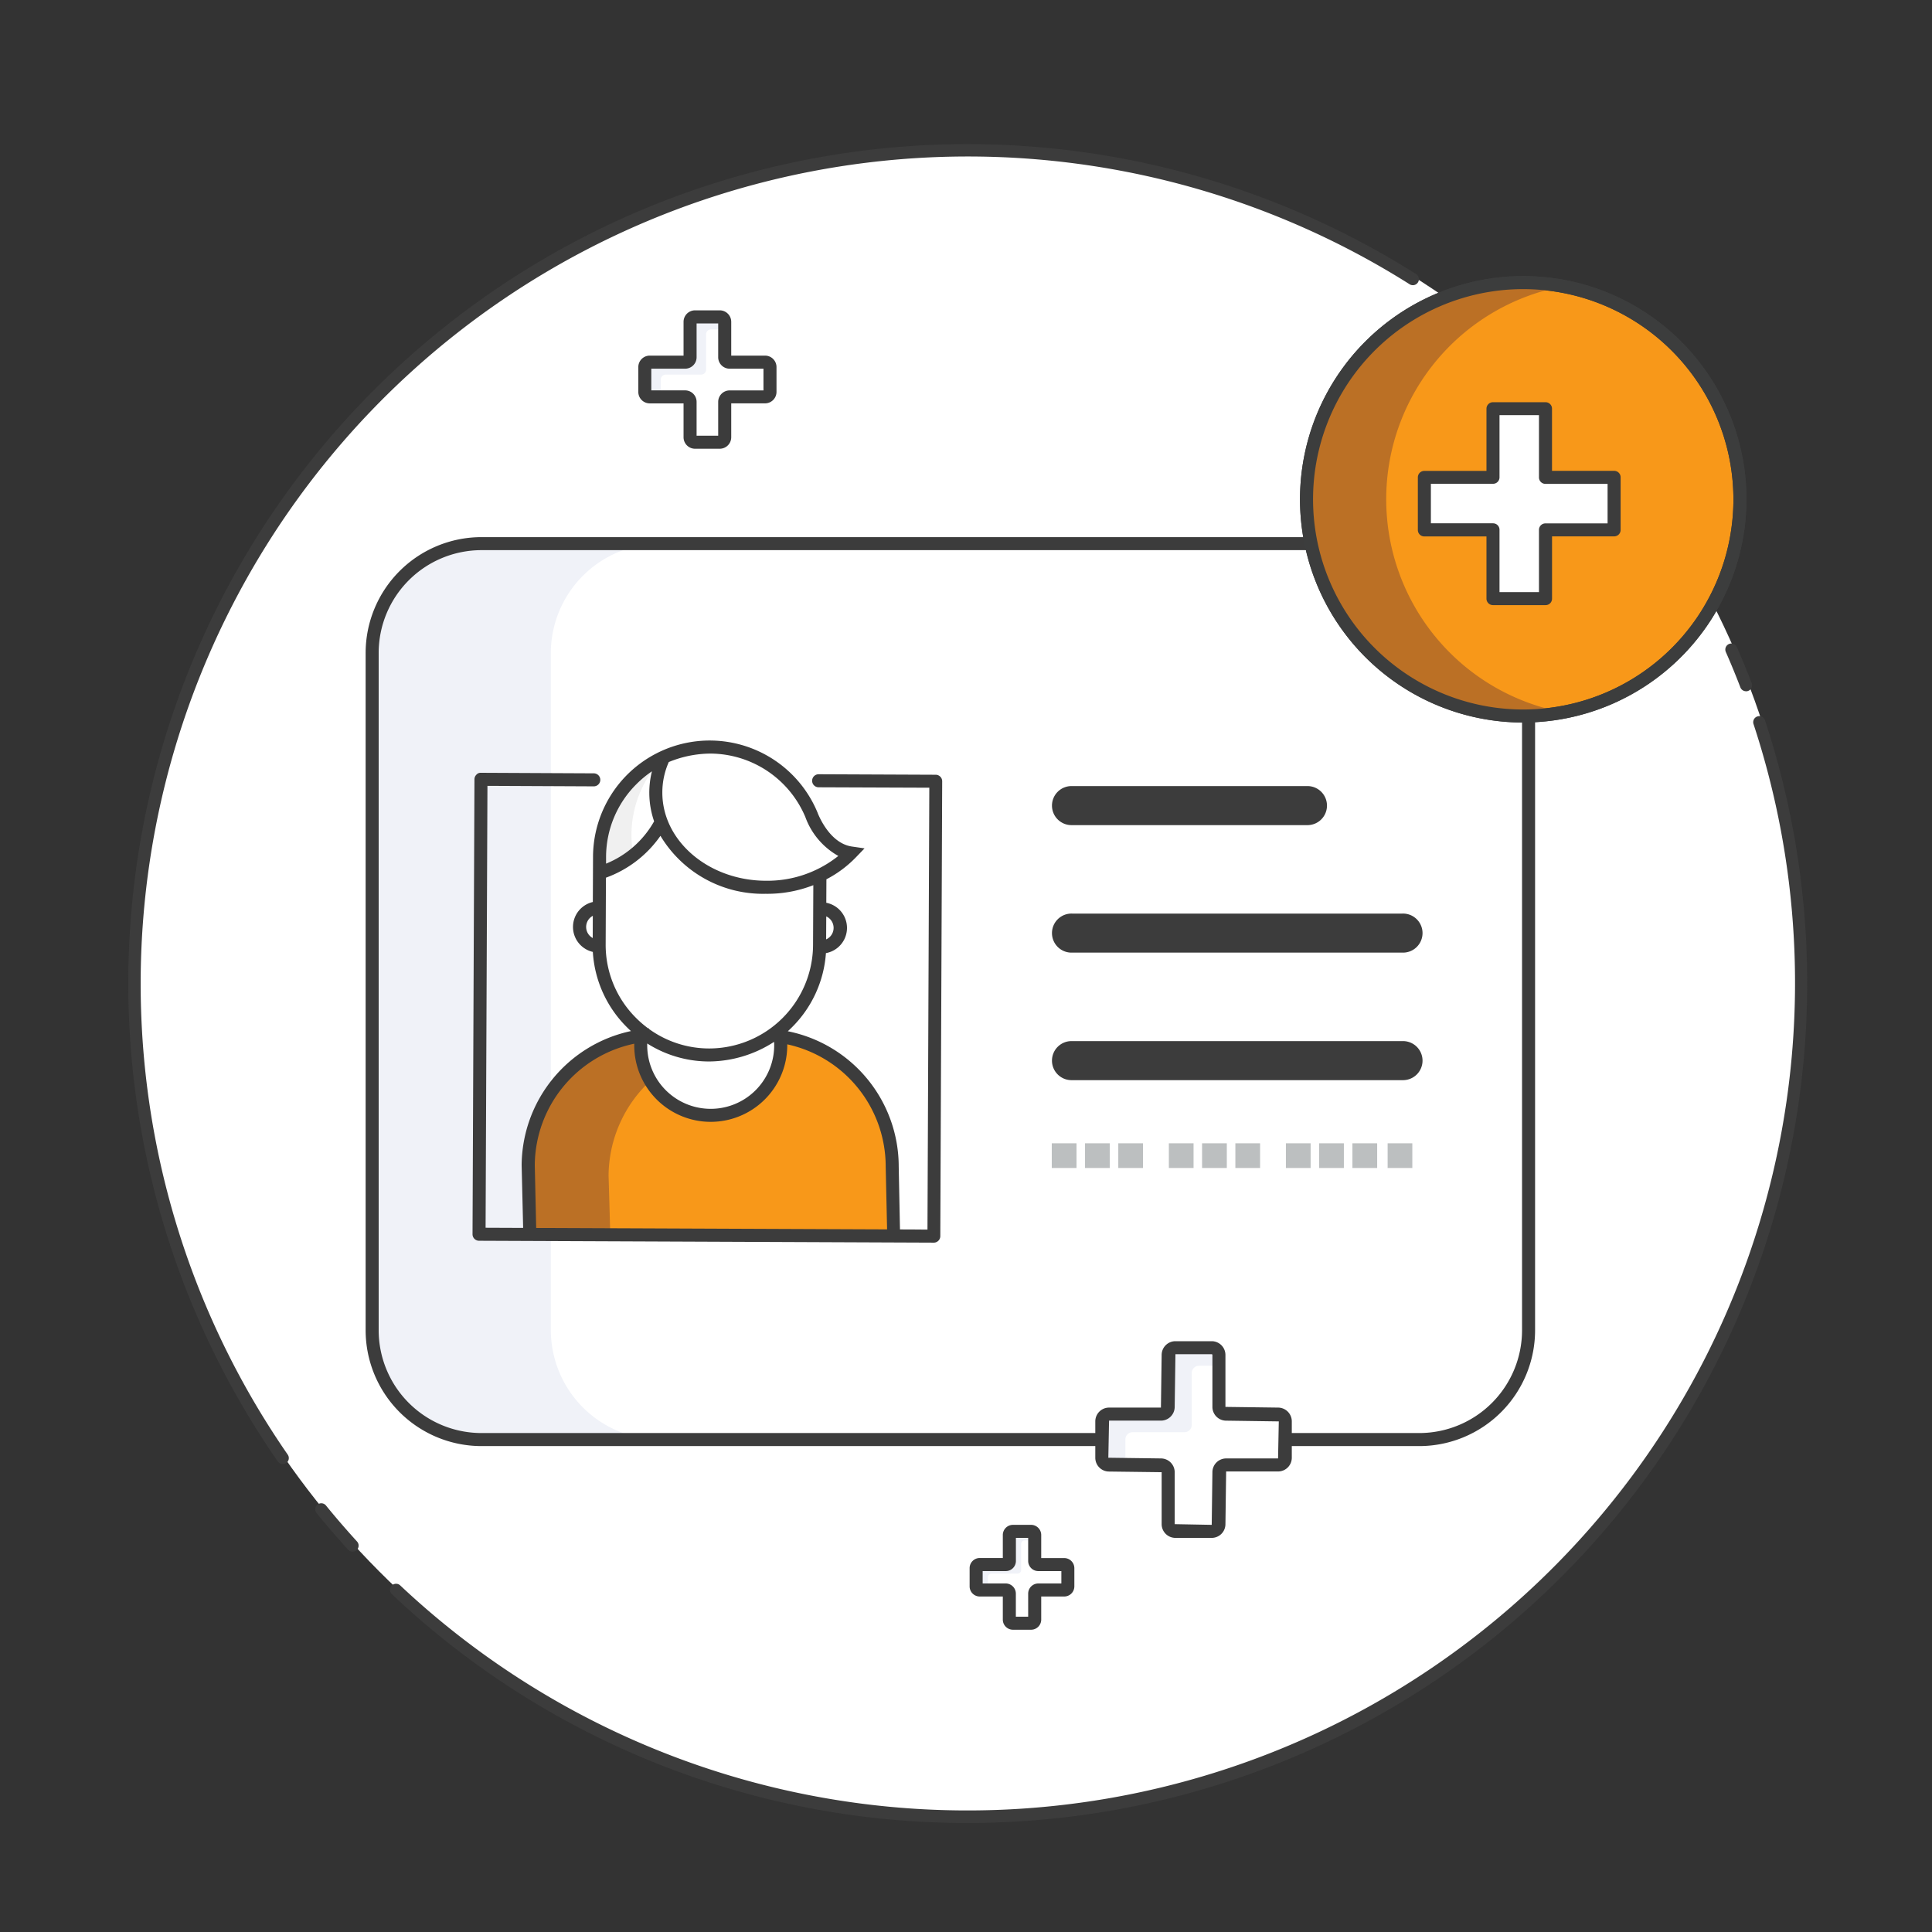 <svg xmlns="http://www.w3.org/2000/svg" viewBox="0 0 120 120"><rect x="0" y="0" width="120" height="120" fill="#333333" stroke="none"/><defs><style>.cls-1{fill:#fff;}.cls-2{fill:#f0f2f8;}.cls-3{fill:#3c3c3c;}.cls-4{fill:#f89819;}.cls-5{fill:#bb7025;}.cls-6{fill:#f0f0f0;}.cls-7{fill:#bcbfc0;}.cls-8{fill:#3c3d3d;}</style></defs><title>X</title><g id="Layer_1" data-name="Layer 1"><circle class="cls-1" cx="60.245" cy="61.04" r="51.797"/><path class="cls-1" d="M45.013,19.987v2.2a.307.307,0,0,0,.307.306h2.2a.306.306,0,0,1,.307.307v1.543a.306.306,0,0,1-.307.3h-2.2a.307.307,0,0,0-.307.309v2.2a.308.308,0,0,1-.307.307H43.167a.307.307,0,0,1-.3-.307v-2.2a.309.309,0,0,0-.309-.309h-2.2a.3.3,0,0,1-.3-.3V22.8a.3.3,0,0,1,.3-.307h2.2a.308.308,0,0,0,.309-.306v-2.2a.307.307,0,0,1,.3-.307h1.539a.308.308,0,0,1,.307.307"/><path class="cls-2" d="M34.213,82.626V40.551A6.807,6.807,0,0,1,41,33.767H29.9a6.806,6.806,0,0,0-6.785,6.784V82.626A6.807,6.807,0,0,0,29.9,89.415H41a6.808,6.808,0,0,1-6.786-6.789"/><path class="cls-3" d="M88.158,89.819H29.9a7.2,7.2,0,0,1-7.19-7.194V40.552a7.2,7.2,0,0,1,7.19-7.19H88.158a7.2,7.2,0,0,1,7.189,7.19V82.625A7.2,7.2,0,0,1,88.158,89.819ZM29.9,34.171a6.388,6.388,0,0,0-6.38,6.381V82.625a6.389,6.389,0,0,0,6.38,6.384H88.158a6.388,6.388,0,0,0,6.379-6.384V40.552a6.387,6.387,0,0,0-6.379-6.381Z"/><path class="cls-4" d="M55.5,76.408l-.088-3.957a8.158,8.158,0,0,0-6.962-8.076,4.345,4.345,0,1,1-8.654.536,4.4,4.4,0,0,1,.044-.569,8.153,8.153,0,0,0-7.03,8.016l.087,3.955"/><path class="cls-5" d="M37.8,73.031a8.1,8.1,0,0,1,2.594-5.9,4.317,4.317,0,0,1-.6-2.218,4.109,4.109,0,0,1,.046-.57,8.154,8.154,0,0,0-7.032,8.017l.088,3.955,5,.022Z"/><path class="cls-6" d="M41.19,47.075c-2.32,1.07-3.939,3.509-3.955,7.122l2.118-1a6.815,6.815,0,0,1,1.837-6.122"/><path class="cls-3" d="M55.1,76.417l-.088-3.958a7.769,7.769,0,0,0-6.114-7.593v.085a4.758,4.758,0,0,1-4.752,4.729h-.02a4.751,4.751,0,0,1-4.732-4.77c0-.028,0-.055,0-.083a7.766,7.766,0,0,0-6.178,7.534l.088,3.944-.809.017L32.4,72.368a8.581,8.581,0,0,1,6.789-8.326c-.093-.084-.183-.171-.272-.261a7.193,7.193,0,0,1-2.095-4.656,1.591,1.591,0,0,1,0-3.1l.012-2.808a7.248,7.248,0,0,1,13.939-2.76c.015.04.7,1.915,2.144,2.123l.782.113-.548.568a7.061,7.061,0,0,1-1.821,1.353l-.007,1.459A1.591,1.591,0,0,1,51.3,59.2a7.2,7.2,0,0,1-2.132,4.628c-.077.077-.155.152-.236.224a8.578,8.578,0,0,1,6.889,8.405L55.9,76.4ZM40.2,64.813c0,.034,0,.067,0,.1a3.943,3.943,0,0,0,7.886.031c0-.078,0-.156-.008-.232a7.5,7.5,0,0,1-4.043,1.218A7.18,7.18,0,0,1,40.2,64.813Zm.107-.905a6.373,6.373,0,0,0,3.728,1.214h.029A6.46,6.46,0,0,0,50.5,58.708l.017-3.728a7.841,7.841,0,0,1-2.967.535,7.422,7.422,0,0,1-6.528-3.6,7.047,7.047,0,0,1-3.386,2.6l-.017,4.14a6.394,6.394,0,0,0,1.873,4.556,6.567,6.567,0,0,0,.767.663l.052-.007Zm11.013-6.989-.007,1.428a.784.784,0,0,0,.007-1.428Zm-14.5-.034a.756.756,0,0,0-.184.136.783.783,0,0,0,.179,1.241Zm4.719-9.553a4.668,4.668,0,0,0-.4,1.881c-.012,3.014,2.868,5.477,6.419,5.492h.028a7.053,7.053,0,0,0,4.483-1.541,4.543,4.543,0,0,1-2.047-2.416,6.435,6.435,0,0,0-5.908-3.942A6.9,6.9,0,0,0,41.539,47.332Zm-1.05.578a6.553,6.553,0,0,0-.934.77,6.393,6.393,0,0,0-1.911,4.541l0,.422a6.031,6.031,0,0,0,2.984-2.629,5.465,5.465,0,0,1-.137-3.1Z"/><path class="cls-3" d="M58.006,77.183h0L29.75,77.066a.406.406,0,0,1-.4-.406l.119-28.255a.4.4,0,0,1,.12-.286A.342.342,0,0,1,29.871,48l7.01.033a.4.4,0,0,1,0,.809h0l-6.605-.031-.115,27.446,27.446.114.114-27.445L50.848,48.9a.405.405,0,0,1,0-.81h0l7.273.031a.405.405,0,0,1,.4.406l-.117,28.253A.406.406,0,0,1,58.006,77.183Z"/><path class="cls-3" d="M87.108,67.09H66.588a1.213,1.213,0,1,1,0-2.425h20.52a1.213,1.213,0,1,1,0,2.425Zm0-7.921H66.588a1.213,1.213,0,1,1,0-2.425h20.52a1.213,1.213,0,1,1,0,2.425ZM81.173,51.25H66.588a1.213,1.213,0,1,1,0-2.425H81.173a1.213,1.213,0,1,1,0,2.425Z"/><rect class="cls-7" x="65.327" y="71.012" width="1.537" height="1.534"/><rect class="cls-7" x="67.393" y="71.012" width="1.535" height="1.534"/><rect class="cls-7" x="69.459" y="71.012" width="1.535" height="1.534"/><rect class="cls-7" x="72.6" y="71.012" width="1.534" height="1.534"/><rect class="cls-7" x="74.663" y="71.012" width="1.537" height="1.534"/><rect class="cls-7" x="76.731" y="71.012" width="1.535" height="1.534"/><rect class="cls-7" x="79.87" y="71.012" width="1.535" height="1.534"/><rect class="cls-7" x="81.936" y="71.012" width="1.534" height="1.534"/><rect class="cls-7" x="84.001" y="71.012" width="1.537" height="1.534"/><rect class="cls-7" x="86.188" y="71.012" width="1.534" height="1.534"/><path class="cls-4" d="M108.071,31.012A13.46,13.46,0,1,1,94.612,17.553a13.459,13.459,0,0,1,13.459,13.459"/><path class="cls-3" d="M94.612,44.877a13.865,13.865,0,1,1,13.864-13.865A13.882,13.882,0,0,1,94.612,44.877Zm0-26.919a13.055,13.055,0,1,0,13.054,13.054A13.069,13.069,0,0,0,94.612,17.958Z"/><path class="cls-5" d="M86.1,31.012A13.459,13.459,0,0,1,97.228,17.758a13.459,13.459,0,1,0,0,26.51A13.461,13.461,0,0,1,86.1,31.012"/><path class="cls-8" d="M94.612,44.877a13.865,13.865,0,1,1,13.864-13.865A13.882,13.882,0,0,1,94.612,44.877Zm0-26.919a13.055,13.055,0,1,0,13.054,13.054A13.069,13.069,0,0,0,94.612,17.958Z"/><path class="cls-1" d="M95.993,25.382v4.267h4.262v3.265H95.993v4.267H92.732V32.914H88.47V29.649h4.262V25.382Z"/><path class="cls-3" d="M95.993,37.586H92.732a.405.405,0,0,1-.405-.405V33.319H88.47a.4.4,0,0,1-.405-.405V29.649a.4.4,0,0,1,.405-.4h3.857V25.382a.405.405,0,0,1,.405-.4h3.261a.4.4,0,0,1,.405.4v3.863h3.857a.4.4,0,0,1,.405.4v3.265a.4.4,0,0,1-.405.405H96.4v3.862A.4.4,0,0,1,95.993,37.586Zm-2.856-.81h2.451V32.914a.4.4,0,0,1,.405-.405H99.85V30.054H95.993a.4.4,0,0,1-.405-.4V25.787H93.137v3.862a.4.4,0,0,1-.405.4H88.875v2.455h3.857a.4.4,0,0,1,.405.405Z"/><path class="cls-2" d="M41.043,23.567a.307.307,0,0,1,.307-.3h2.2a.307.307,0,0,0,.307-.306v-2.2a.3.3,0,0,1,.3-.3h.849v-.461a.307.307,0,0,0-.307-.307H43.167a.307.307,0,0,0-.306.307v2.2a.307.307,0,0,1-.307.3h-2.2a.307.307,0,0,0-.306.309v1.543a.305.305,0,0,0,.306.3h.689Z"/><path class="cls-1" d="M75.709,84.158v3.227a.447.447,0,0,0,.449.448h3.224a.451.451,0,0,1,.449.451v2.26a.449.449,0,0,1-.449.447H76.158a.448.448,0,0,0-.449.45v3.227a.447.447,0,0,1-.448.448H73.008a.449.449,0,0,1-.451-.448V91.441a.449.449,0,0,0-.45-.45H68.885a.447.447,0,0,1-.449-.447v-2.26a.449.449,0,0,1,.449-.451h3.222a.449.449,0,0,0,.45-.448V84.158a.449.449,0,0,1,.451-.449h2.253a.447.447,0,0,1,.448.449"/><path class="cls-2" d="M69.9,89.406a.448.448,0,0,1,.449-.45h3.222a.451.451,0,0,0,.45-.449V85.281a.451.451,0,0,1,.449-.451h1.244v-.673a.449.449,0,0,0-.449-.449H73.007a.449.449,0,0,0-.45.449v3.229a.449.449,0,0,1-.449.448H68.886a.449.449,0,0,0-.45.449v2.26a.448.448,0,0,0,.45.448H69.9Z"/><path class="cls-3" d="M75.261,95.521H73.008a.856.856,0,0,1-.856-.853V91.441L68.885,91.4a.854.854,0,0,1-.854-.853V88.284a.856.856,0,0,1,.854-.856h3.222l.045-3.27a.856.856,0,0,1,.856-.854h2.253a.855.855,0,0,1,.853.854v3.227l3.268.043a.856.856,0,0,1,.854.856v2.259a.854.854,0,0,1-.854.853H76.158l-.044,3.272A.854.854,0,0,1,75.261,95.521Zm-6.376-7.283-.045,2.305,3.267.043a.857.857,0,0,1,.855.855v3.227l2.3.043.043-3.27a.856.856,0,0,1,.854-.855h3.224l.045-2.3-3.269-.046a.855.855,0,0,1-.854-.853V84.158a.043.043,0,0,0-.043-.045H73.008l-.046,3.272a.855.855,0,0,1-.855.853Z"/><path class="cls-1" d="M64.267,95.343v1.613a.224.224,0,0,0,.225.223H66.1a.226.226,0,0,1,.225.225v1.129a.224.224,0,0,1-.225.224H64.492a.225.225,0,0,0-.225.227V100.6a.225.225,0,0,1-.226.222H62.915a.223.223,0,0,1-.223-.222V98.984a.226.226,0,0,0-.226-.227h-1.61a.224.224,0,0,1-.226-.224V97.4a.226.226,0,0,1,.226-.225h1.61a.225.225,0,0,0,.226-.223V95.343a.223.223,0,0,1,.223-.227h1.126a.225.225,0,0,1,.226.227"/><path class="cls-2" d="M61.36,97.965a.225.225,0,0,1,.225-.225H63.2a.224.224,0,0,0,.225-.224V95.9a.22.22,0,0,1,.222-.222h.624v-.338a.224.224,0,0,0-.225-.225H62.916a.223.223,0,0,0-.224.225v1.614a.224.224,0,0,1-.226.222H60.854a.227.227,0,0,0-.224.226v1.129a.224.224,0,0,0,.224.225h.506Z"/><path class="cls-3" d="M64.041,101.225H62.915a.629.629,0,0,1-.628-.627V99.162H60.856a.631.631,0,0,1-.631-.629V97.4a.631.631,0,0,1,.631-.63h1.431V95.343a.631.631,0,0,1,.628-.632h1.126a.632.632,0,0,1,.631.632v1.431H66.1a.631.631,0,0,1,.63.63v1.129a.631.631,0,0,1-.63.629H64.672V100.6A.63.63,0,0,1,64.041,101.225Zm-.945-.81h.766V98.984a.632.632,0,0,1,.63-.632h1.431v-.769H64.492a.629.629,0,0,1-.63-.627V95.521H63.1v1.435a.629.629,0,0,1-.63.627H61.035v.769h1.431a.632.632,0,0,1,.63.632ZM66.1,97.583h0Z"/><path class="cls-3" d="M44.706,27.872H43.167a.713.713,0,0,1-.71-.712V25.055h-2.1a.711.711,0,0,1-.71-.71V22.8a.712.712,0,0,1,.71-.712h2.1v-2.1a.713.713,0,0,1,.71-.712h1.539a.714.714,0,0,1,.712.712v2.1h2.1a.712.712,0,0,1,.712.712v1.543a.712.712,0,0,1-.712.71h-2.1V27.16A.714.714,0,0,1,44.706,27.872Zm-1.439-.81h1.341v-2.1a.713.713,0,0,1,.712-.713h2.1V22.9h-2.1a.711.711,0,0,1-.712-.71v-2.1H43.267v2.1a.712.712,0,0,1-.714.71h-2.1v1.347h2.1a.714.714,0,0,1,.714.713ZM47.52,22.9h0Z"/><path class="cls-3" d="M60.118,113.229a51.927,51.927,0,0,1-35.78-14.216.375.375,0,0,1,.515-.545,51.4,51.4,0,0,0,84.064-53.486.375.375,0,1,1,.712-.235,52.161,52.161,0,0,1-49.511,68.482ZM21.9,96.375a.374.374,0,0,1-.277-.123c-.683-.748-1.342-1.512-1.96-2.272a.375.375,0,0,1,.582-.473c.609.749,1.259,1.5,1.932,2.24a.376.376,0,0,1-.277.628Zm-4.338-5.44a.372.372,0,0,1-.308-.161A52.126,52.126,0,0,1,87.945,17.016a.375.375,0,1,1-.4.634,51.384,51.384,0,0,0-69.673,72.7.375.375,0,0,1-.094.522A.371.371,0,0,1,17.562,90.935Zm90.887-48a.376.376,0,0,1-.35-.24c-.285-.741-.587-1.478-.905-2.2a.375.375,0,1,1,.688-.3c.321.735.627,1.482.917,2.234a.375.375,0,0,1-.35.51Z"/></g></svg>